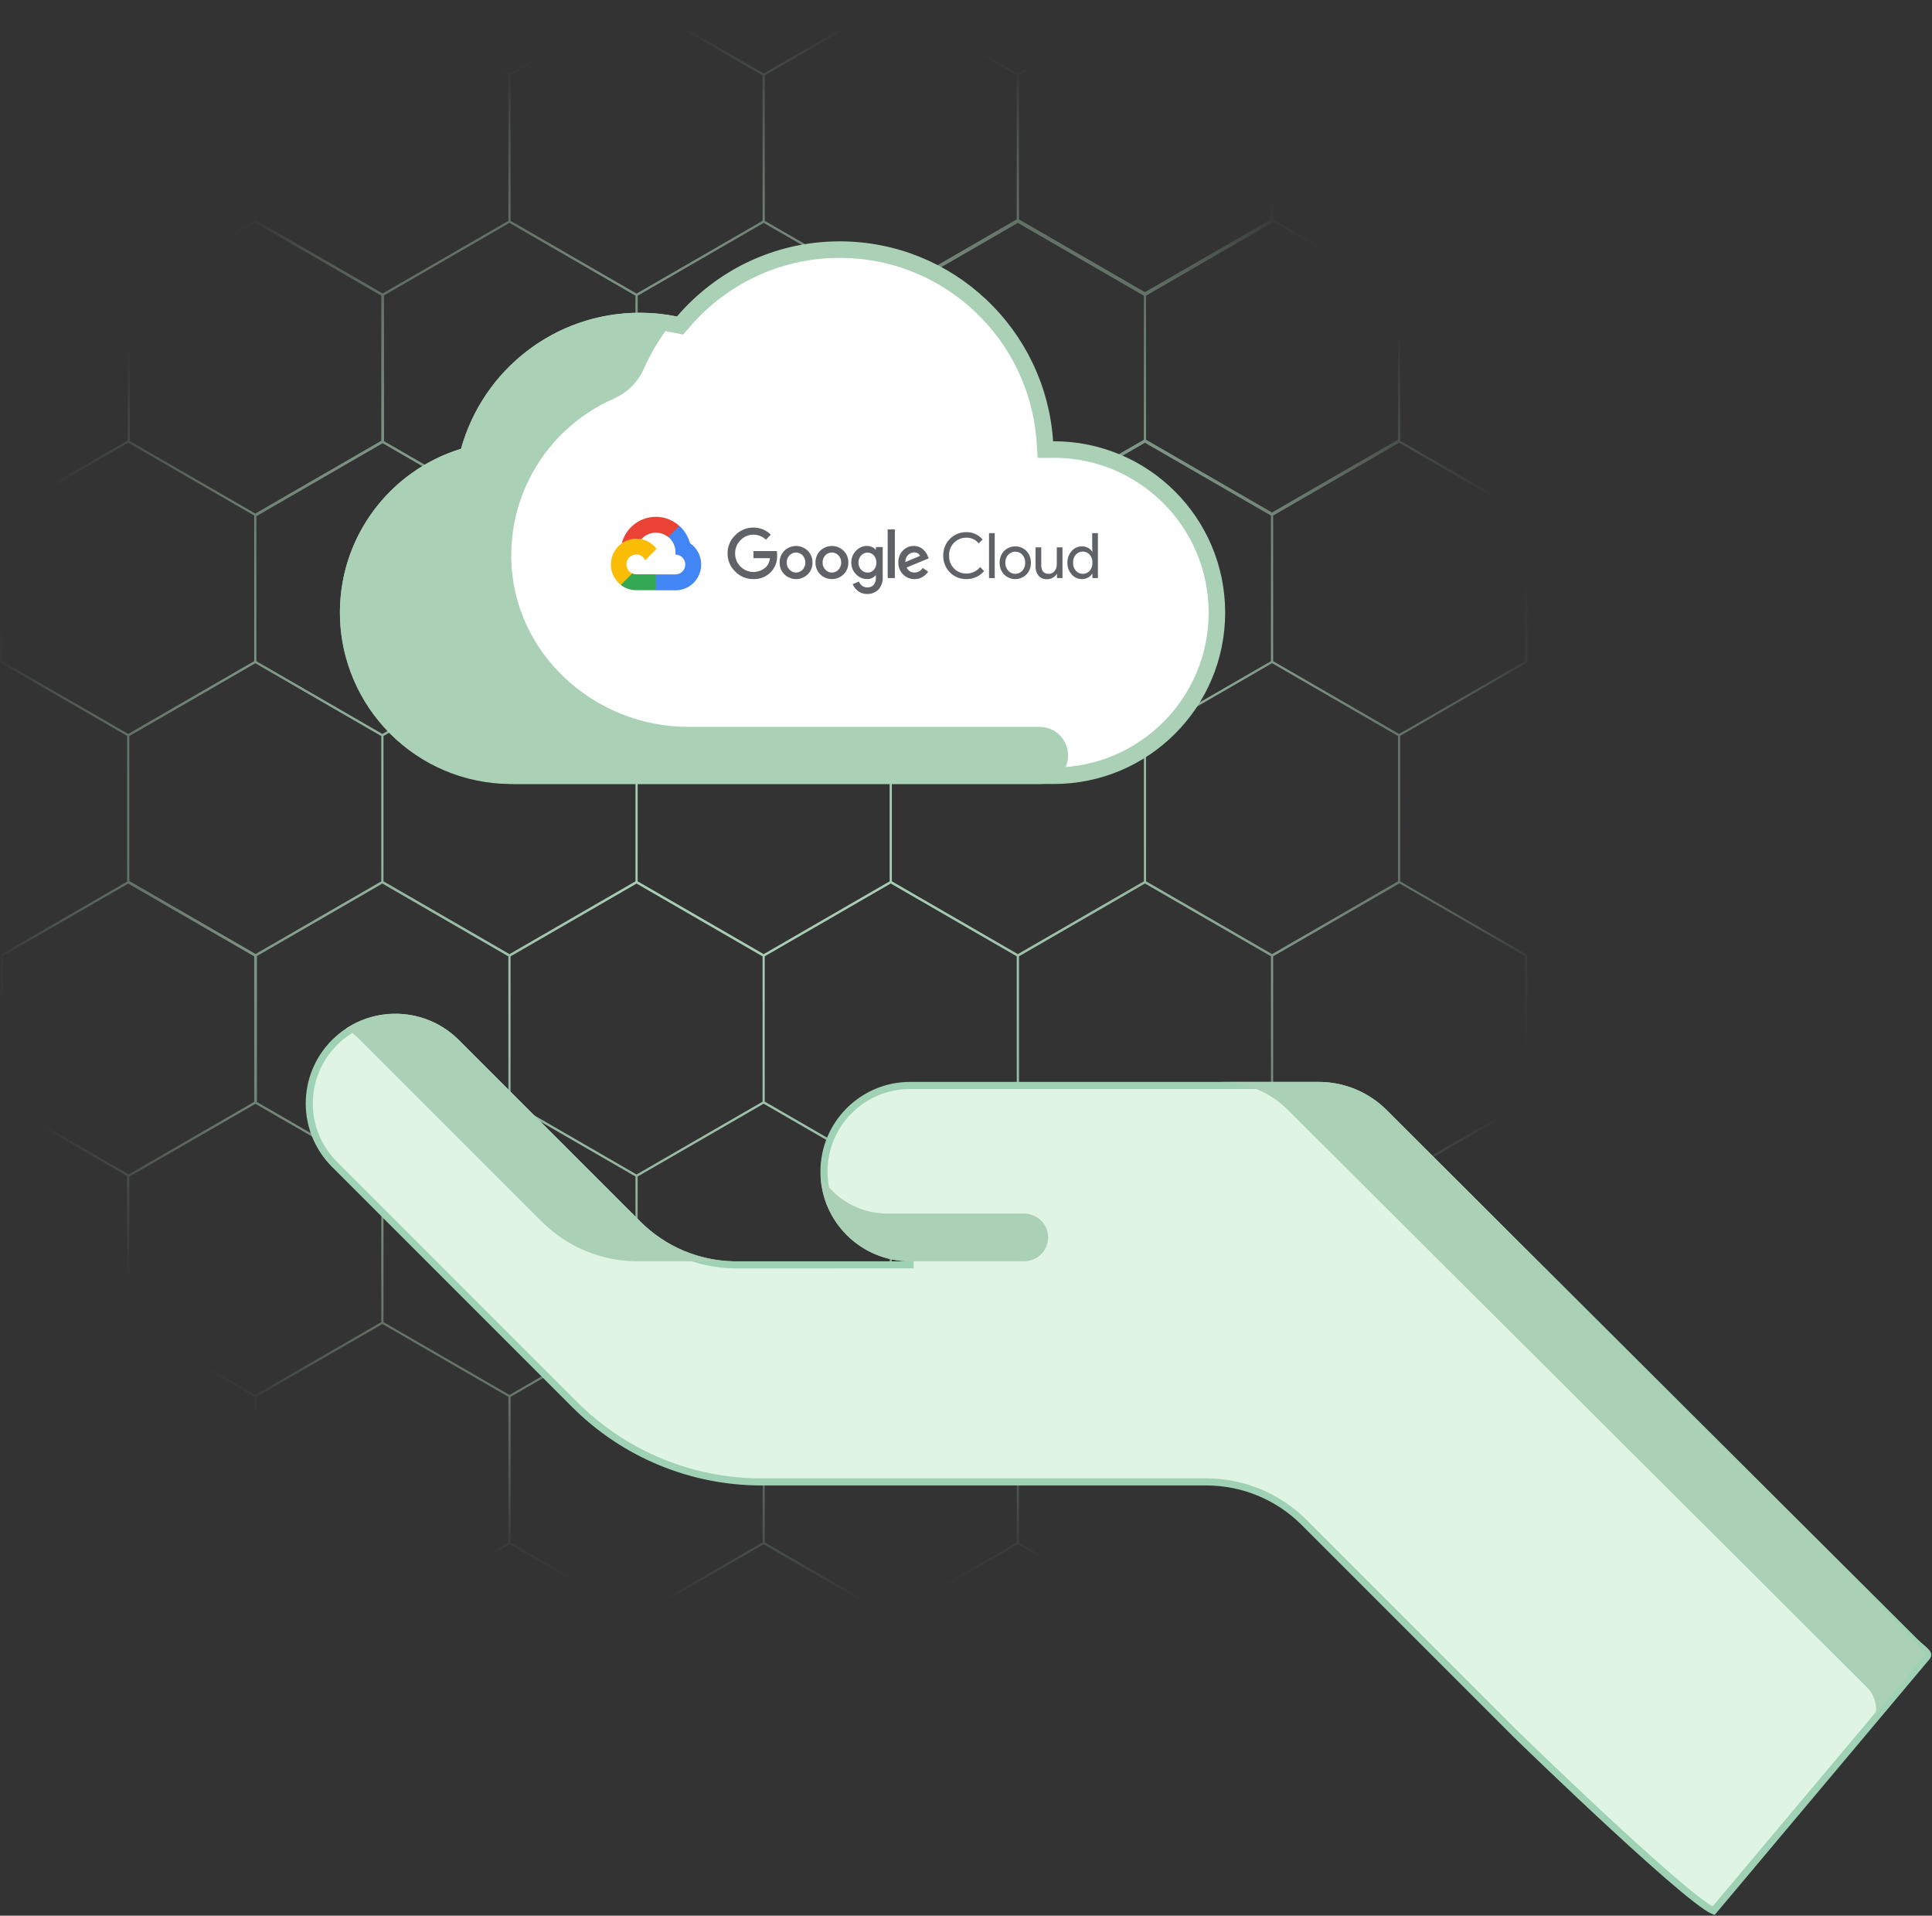 <svg width="818" height="811" viewBox="0 0 818 811" fill="none" xmlns="http://www.w3.org/2000/svg">
<rect x="0" y="0" width="818" height="811" fill="#333333" stroke="none"/>
<path d="M646.674 280.432V217.706L592.869 186.611V123.968L539.064 92.873V31.363L485.011 0.124L484.783 0L430.978 31.095L377.4 0.124L377.173 0L323.368 31.095L269.79 0.124L269.563 0L215.758 31.095L162.179 0.124L161.952 0L107.672 31.363V93.615L54.115 124.566V186.467L0 217.706V280.432L53.805 311.527V373.244L0.475 404.05L0.248 404.174V466.9L53.805 497.85V560.247L107.61 591.342V653.511L161.89 684.874L215.696 653.779L269.501 684.874L323.306 653.779L377.111 684.874L430.916 653.779L484.722 684.874L538.774 653.655L539.002 653.532V590.888L591.795 560.391L592.022 560.267V498.098L592.332 498.283L646.385 467.064L646.612 466.941V404.215L592.807 373.12V311.527L646.612 280.432H646.674ZM323.347 94.357L376.698 125.184V186.611L323.347 217.439L269.996 186.611V125.184L323.347 94.357ZM430.958 94.357L484.309 125.184V186.158L430.958 216.985L377.607 186.158V125.184L430.958 94.357ZM430.958 403.926L377.607 373.099V311.589L430.958 280.762L484.309 311.589V373.099L430.958 403.926ZM108.787 404.73L161.89 374.047L215.241 404.874V466.384L161.89 497.212L108.787 466.529V404.751V404.73ZM269.521 187.559L322.872 218.386V279.897L269.521 310.724L216.17 279.897V218.386L269.521 187.559ZM377.256 187.498L430.483 218.242V279.876L377.132 310.703L323.781 279.876V218.366L377.235 187.477L377.256 187.498ZM323.327 403.926L269.976 373.099V311.589L323.327 280.762L376.678 311.589V373.099L323.327 403.926ZM216.17 404.874L269.521 374.047L322.872 404.874V466.384L269.521 497.212L216.17 466.384V404.874ZM431.412 279.897V218.263L484.763 187.436L538.114 218.263V279.897L484.763 310.724L431.412 279.897ZM162.365 311.589L215.716 280.762L269.067 311.589V373.099L215.716 403.926L162.365 373.099V311.589ZM377.132 497.191L323.781 466.364V404.854L377.132 374.027L430.483 404.854V466.364L377.132 497.191ZM269.047 125.184V186.611L215.696 217.439L162.592 186.756V125.04L215.696 94.357L269.047 125.184ZM162.014 187.642L215.241 218.386V279.897L161.89 310.724L108.539 279.897V218.531L161.994 187.642H162.014ZM108.085 280.783L161.436 311.61V373.12L108.209 403.865L54.755 372.976V311.61L108.106 280.783H108.085ZM162.365 559.711V498.077L215.716 467.25L269.067 498.077V559.711L215.716 590.538L189.041 575.124L162.365 559.711ZM269.976 559.711V498.077L323.327 467.25L376.678 498.077V559.711L323.327 590.538L296.651 575.124L269.976 559.711ZM377.607 559.711V498.077L430.958 467.25L483.503 497.624V560.164L430.958 590.538L404.282 575.124L377.607 559.711ZM537.804 466.178L484.453 497.005L431.432 466.364V404.854L484.783 374.027L538.134 404.854V466.343L537.825 466.158L537.804 466.178ZM538.589 403.926L485.238 373.099V311.589L538.589 280.762L591.94 311.589V373.099L538.589 403.926ZM645.745 279.897L592.394 310.724L539.043 279.897V218.263L592.394 187.436L645.745 218.263V279.897ZM591.919 124.504V186.137L538.568 216.965L485.217 186.137V125.163L539.022 94.068V93.945L591.898 124.483L591.919 124.504ZM538.114 31.899V92.873L484.763 123.7L431.412 92.873V31.899L484.763 1.072L538.114 31.899ZM430.483 31.899V92.873L376.678 123.968V124.03L323.801 93.491V31.899L377.152 1.072L430.503 31.899H430.483ZM322.872 31.899V93.471L269.521 124.298L216.17 93.471V31.899L269.521 1.072L322.872 31.899ZM161.911 1.092L215.262 31.919V93.491L162.035 124.236L108.581 93.347V31.919L161.911 1.092ZM55.003 125.101L108.168 94.377L161.436 125.163V186.591L108.085 217.418L54.982 186.735V125.101H55.003ZM0.929 218.242L54.28 187.415L107.631 218.242V279.876L54.28 310.703L0.929 279.897V218.263V218.242ZM1.177 404.73L54.28 374.047L107.631 404.874V466.467L54.466 497.17L1.177 466.384V404.751V404.73ZM54.755 498.139L108.147 467.291L161.436 498.077V559.711L108.085 590.538L54.734 559.711V498.139H54.755ZM108.56 652.975V591.342L161.911 560.514L188.587 575.928L215.262 591.342V652.975L161.911 683.802L108.56 652.975ZM216.191 652.975V591.342L269.542 560.514L296.218 575.928L322.893 591.342V652.975L269.542 683.802L216.191 652.975ZM323.801 652.975V591.342L377.152 560.514L403.828 575.928L430.503 591.342V652.975L377.152 683.802L323.801 652.975ZM538.114 652.975L484.763 683.802L431.412 652.975V591.342L484.371 560.741L537.783 591.609L538.093 591.424V652.975H538.114ZM591.134 559.711L538.196 590.311L485.258 559.711V497.995L538.134 467.435L591.155 498.077V559.711H591.134ZM645.745 466.364L592.394 497.191L539.043 466.364V404.854L592.518 373.965L645.745 404.709V466.343V466.364Z" fill="url(#paint0_radial_4561_430)"/>
<path d="M141.635 441.34C155.659 427.329 178.247 427.11 192.539 440.683L193.214 441.34L270.097 518.223C280.969 529.095 295.646 535.281 310.99 535.471L311.722 535.476L385.346 535.462V532.462C375.264 532.462 366.157 528.388 359.557 521.788C353.318 515.549 349.335 507.075 348.921 497.67L348.92 497.651L348.918 497.632L348.894 497.23C348.875 496.826 348.868 496.416 348.868 495.999C348.868 475.851 365.198 459.521 385.346 459.521H558.364C568.744 459.521 578.695 463.648 586.025 470.978L586.027 470.979L810.877 695.084C811.917 696.124 812.971 697.005 813.833 697.747C814.734 698.522 815.374 699.105 815.779 699.64C816.157 700.139 816.201 700.427 816.169 700.651C816.128 700.942 815.905 701.493 815.011 702.387L814.965 702.433L814.923 702.483L725.522 808.896C725.456 808.872 725.378 808.842 725.289 808.804C724.635 808.527 723.69 807.984 722.457 807.157C720.011 805.516 716.683 802.929 712.742 799.66C704.872 793.132 694.689 784.001 684.488 774.607C664.089 755.82 643.695 736.047 641.731 734.083L552.164 644.516C541.172 633.525 526.268 627.358 510.741 627.358H322.324C292.707 627.358 264.298 615.581 243.348 594.643H243.349L141.636 492.93C134.518 485.799 130.947 476.472 130.947 467.142C130.947 457.798 134.518 448.457 141.635 441.34Z" fill="#E0F4E3" stroke="#9FD2B4" stroke-width="3"/>
<path d="M271.158 517.163C281.585 527.59 295.609 533.599 310.293 533.962L269.959 533.976C254.749 533.976 240.159 527.927 229.395 517.163L152.511 440.279C150.652 438.42 148.645 436.803 146.543 435.402C161.281 425.689 181.3 427.319 194.274 440.279L271.158 517.163Z" fill="#AAD1B6"/>
<path d="M814.978 700.502L794.052 726.254C794.936 721.922 793.586 717.434 790.459 714.309L545.324 469.917C537.699 462.306 527.379 458.021 516.602 458.021H558.364C569.142 458.021 579.461 462.306 587.086 469.917L746.492 629.323C750.454 633.285 813.925 696.189 814.978 700.502Z" fill="#AAD1B6"/>
<path d="M443.773 523.858C443.773 529.449 439.192 533.962 433.548 533.962H385.345C374.851 533.962 365.366 529.719 358.496 522.848C352.002 516.354 347.853 507.53 347.422 497.736C350.372 502.707 354.522 506.695 359.385 509.47C364.248 512.232 369.812 513.754 375.605 513.754H433.548C439.192 513.754 443.773 518.281 443.773 523.858Z" fill="#AAD1B6"/>
<g clip-path="url(#clip0_4561_430)">
<path d="M355.504 105.673C401.687 105.673 439.392 141.618 442.389 187.054L442.605 190.323H445.881C445.993 190.323 446.089 190.319 446.157 190.315C446.192 190.313 446.225 190.31 446.251 190.309C484.353 190.344 515.23 221.243 515.23 259.353C515.229 297.485 484.317 328.396 446.185 328.396H216.461C178.329 328.396 147.416 297.484 147.416 259.353C147.416 228.269 167.966 201.986 196.227 193.336L198.063 192.773L198.575 190.924C207.365 159.203 236.37 135.9 270.869 135.9C276.024 135.9 281.054 136.424 285.915 137.412L287.934 137.822L289.273 136.258C305.272 117.554 328.983 105.673 355.504 105.673Z" fill="white" stroke="#AAD1B6" stroke-width="7"/>
<path d="M440.14 307.715H291.431C251.403 307.715 217.087 276.339 216.47 236.315C216.005 206.212 233.899 180.277 259.668 168.87C265.37 166.346 270.003 161.988 272.525 156.285C276.122 148.152 280.884 140.65 286.587 133.977C281.508 132.946 276.253 132.398 270.869 132.398C234.75 132.398 204.4 156.796 195.203 189.987C164.972 199.242 143.13 227.7 143.938 261.146C144.898 300.906 179.059 331.897 218.83 331.897H440.14C446.817 331.897 452.23 326.483 452.23 319.806C452.23 313.128 446.817 307.715 440.14 307.715Z" fill="#AAD1B6"/>
</g>
<path d="M282.907 227.361H284.073L287.395 224.002L287.558 222.576C285.655 220.878 283.355 219.698 280.875 219.148C278.396 218.599 275.818 218.697 273.387 219.434C270.955 220.171 268.75 221.523 266.978 223.362C265.207 225.201 263.929 227.465 263.264 229.942C263.634 229.789 264.044 229.764 264.43 229.872L271.075 228.764C271.075 228.764 271.413 228.198 271.588 228.233C273.011 226.653 274.979 225.682 277.088 225.52C279.196 225.357 281.287 226.016 282.93 227.361H282.907Z" fill="#EA4335"/>
<path d="M292.128 229.942C291.364 227.099 289.797 224.543 287.617 222.588L282.954 227.302C283.926 228.105 284.704 229.12 285.231 230.272C285.758 231.423 286.02 232.681 285.996 233.949V234.786C286.541 234.786 287.081 234.895 287.584 235.105C288.088 235.316 288.545 235.625 288.931 236.015C289.316 236.405 289.622 236.867 289.83 237.376C290.039 237.885 290.146 238.431 290.146 238.982C290.146 239.533 290.039 240.078 289.83 240.587C289.622 241.096 289.316 241.559 288.931 241.949C288.545 242.338 288.088 242.647 287.584 242.858C287.081 243.069 286.541 243.178 285.996 243.178H277.696L276.869 244.026V249.059L277.696 249.895H285.996C288.314 249.914 290.576 249.177 292.448 247.795C294.319 246.413 295.701 244.458 296.389 242.22C297.077 239.982 297.034 237.58 296.266 235.369C295.499 233.158 294.048 231.255 292.128 229.942Z" fill="#4285F4"/>
<path d="M269.384 249.848H277.685V243.131H269.384C268.793 243.13 268.209 243.002 267.671 242.753L266.505 243.119L263.159 246.478L262.868 247.656C264.744 249.089 267.033 249.859 269.384 249.848Z" fill="#34A853"/>
<path d="M269.384 228.057C267.136 228.07 264.947 228.794 263.124 230.126C261.302 231.458 259.936 233.332 259.219 235.487C258.501 237.642 258.467 239.97 259.121 242.145C259.775 244.32 261.085 246.235 262.868 247.621L267.682 242.753C267.071 242.474 266.535 242.049 266.122 241.514C265.708 240.979 265.429 240.351 265.309 239.683C265.188 239.016 265.229 238.328 265.429 237.68C265.629 237.032 265.982 236.443 266.457 235.963C266.931 235.483 267.514 235.127 268.155 234.925C268.796 234.722 269.476 234.681 270.136 234.802C270.797 234.924 271.418 235.206 271.947 235.624C272.476 236.042 272.897 236.584 273.173 237.202L277.988 232.335C276.977 230.999 275.675 229.918 274.182 229.176C272.69 228.434 271.048 228.051 269.384 228.057Z" fill="#FBBC05"/>
<path d="M318.975 245.158C317.546 245.176 316.128 244.903 314.806 244.354C313.484 243.805 312.285 242.992 311.281 241.964C310.246 240.979 309.424 239.787 308.868 238.465C308.312 237.142 308.034 235.717 308.052 234.279C308.035 232.842 308.313 231.417 308.869 230.095C309.425 228.772 310.246 227.58 311.281 226.595C312.28 225.556 313.477 224.732 314.799 224.173C316.122 223.614 317.542 223.331 318.975 223.342C320.341 223.324 321.696 223.58 322.963 224.096C324.23 224.612 325.383 225.377 326.354 226.348L324.279 228.481C322.858 227.092 320.951 226.33 318.975 226.359C317.95 226.347 316.934 226.55 315.991 226.955C315.047 227.361 314.198 227.961 313.496 228.717C312.767 229.448 312.192 230.321 311.805 231.283C311.418 232.245 311.228 233.276 311.246 234.315C311.238 235.341 311.432 236.359 311.819 237.308C312.205 238.258 312.776 239.119 313.496 239.842C314.94 241.297 316.888 242.124 318.926 242.148C320.964 242.173 322.931 241.392 324.408 239.972C325.322 238.959 325.883 237.672 326.005 236.307H319.01V233.289H328.907C329.005 233.897 329.044 234.513 329.024 235.128C329.086 236.401 328.891 237.674 328.452 238.869C328.013 240.064 327.339 241.157 326.471 242.082C325.505 243.098 324.339 243.897 323.047 244.427C321.756 244.957 320.368 245.206 318.975 245.158ZM341.987 243.154C340.659 244.441 338.89 245.16 337.05 245.16C335.21 245.16 333.441 244.441 332.113 243.154C331.452 242.506 330.931 241.726 330.584 240.864C330.237 240.002 330.071 239.076 330.097 238.145C330.072 237.215 330.238 236.289 330.585 235.427C330.932 234.565 331.453 233.785 332.113 233.136C333.443 231.852 335.211 231.135 337.05 231.135C338.889 231.135 340.658 231.852 341.987 233.136C342.648 233.785 343.168 234.565 343.515 235.427C343.862 236.289 344.029 237.215 344.004 238.145C344.028 239.077 343.86 240.003 343.511 240.865C343.161 241.728 342.639 242.507 341.975 243.154H341.987ZM334.293 241.186C334.646 241.567 335.073 241.871 335.548 242.079C336.022 242.287 336.533 242.394 337.05 242.394C337.567 242.394 338.078 242.287 338.553 242.079C339.027 241.871 339.454 241.567 339.807 241.186C340.192 240.783 340.494 240.307 340.694 239.785C340.894 239.262 340.989 238.705 340.973 238.145C340.99 237.583 340.896 237.024 340.696 236.5C340.495 235.975 340.193 235.497 339.807 235.093C339.449 234.715 339.019 234.415 338.544 234.209C338.068 234.004 337.556 233.898 337.039 233.898C336.521 233.898 336.009 234.004 335.533 234.209C335.058 234.415 334.628 234.715 334.27 235.093C333.884 235.497 333.582 235.975 333.381 236.5C333.181 237.024 333.087 237.583 333.104 238.145C333.089 238.706 333.186 239.264 333.388 239.786C333.59 240.308 333.894 240.784 334.282 241.186H334.293ZM357.165 243.154C355.837 244.441 354.068 245.16 352.228 245.16C350.388 245.16 348.62 244.441 347.291 243.154C346.63 242.506 346.109 241.726 345.762 240.864C345.415 240.002 345.249 239.076 345.275 238.145C345.25 237.215 345.416 236.289 345.763 235.427C346.11 234.565 346.631 233.785 347.291 233.136C348.62 231.849 350.388 231.13 352.228 231.13C354.068 231.13 355.837 231.849 357.165 233.136C357.826 233.785 358.346 234.565 358.693 235.427C359.04 236.289 359.207 237.215 359.182 238.145C359.207 239.076 359.041 240.002 358.694 240.864C358.347 241.726 357.826 242.506 357.165 243.154ZM349.471 241.186C349.824 241.567 350.251 241.871 350.726 242.079C351.2 242.287 351.711 242.394 352.228 242.394C352.745 242.394 353.256 242.287 353.731 242.079C354.205 241.871 354.632 241.567 354.985 241.186C355.37 240.783 355.672 240.307 355.872 239.785C356.072 239.262 356.167 238.705 356.151 238.145C356.168 237.583 356.074 237.024 355.874 236.5C355.673 235.975 355.371 235.497 354.985 235.093C354.627 234.715 354.197 234.415 353.722 234.209C353.246 234.004 352.734 233.898 352.217 233.898C351.699 233.898 351.187 234.004 350.711 234.209C350.236 234.415 349.806 234.715 349.448 235.093C349.062 235.497 348.76 235.975 348.559 236.5C348.359 237.024 348.265 237.583 348.282 238.145C348.267 238.706 348.364 239.264 348.566 239.786C348.768 240.308 349.072 240.784 349.46 241.186H349.471ZM367.144 251.451C365.747 251.496 364.376 251.055 363.262 250.202C362.272 249.45 361.493 248.451 361 247.303L363.658 246.183C363.948 246.869 364.4 247.472 364.976 247.939C365.592 248.441 366.365 248.704 367.156 248.682C367.657 248.712 368.159 248.634 368.628 248.451C369.097 248.268 369.521 247.985 369.872 247.621C370.574 246.764 370.921 245.666 370.839 244.557V243.543H370.734C370.29 244.076 369.729 244.498 369.096 244.774C368.462 245.05 367.774 245.173 367.086 245.134C366.21 245.137 365.344 244.956 364.541 244.603C363.739 244.25 363.017 243.732 362.423 243.083C361.777 242.439 361.268 241.67 360.925 240.821C360.583 239.972 360.414 239.062 360.429 238.145C360.413 237.223 360.581 236.307 360.924 235.453C361.266 234.598 361.776 233.822 362.423 233.172C363.016 232.52 363.737 232 364.54 231.645C365.342 231.29 366.209 231.107 367.086 231.109C367.827 231.108 368.56 231.273 369.231 231.592C369.811 231.848 370.328 232.231 370.746 232.712H370.851V231.592H373.742V244.144C373.818 245.137 373.693 246.135 373.374 247.077C373.056 248.02 372.55 248.886 371.888 249.624C371.258 250.234 370.514 250.709 369.699 251.023C368.884 251.337 368.015 251.482 367.144 251.451ZM367.354 242.4C367.852 242.411 368.346 242.311 368.801 242.107C369.256 241.904 369.662 241.601 369.988 241.221C370.708 240.388 371.087 239.309 371.049 238.204C371.092 237.08 370.713 235.981 369.988 235.128C369.662 234.747 369.257 234.444 368.801 234.241C368.346 234.037 367.852 233.937 367.354 233.949C366.842 233.939 366.335 234.038 365.864 234.242C365.394 234.445 364.972 234.747 364.626 235.128C363.855 235.95 363.436 237.047 363.46 238.18C363.448 238.736 363.545 239.289 363.745 239.807C363.945 240.324 364.245 240.797 364.626 241.198C364.97 241.582 365.391 241.888 365.862 242.096C366.332 242.303 366.841 242.407 367.354 242.4ZM378.883 224.132V244.733H375.84V224.132H378.883ZM387.23 245.158C386.319 245.181 385.412 245.014 384.568 244.668C383.723 244.321 382.959 243.802 382.322 243.142C381.676 242.488 381.168 241.707 380.829 240.848C380.491 239.989 380.328 239.07 380.352 238.145C380.317 237.218 380.468 236.294 380.794 235.428C381.121 234.561 381.616 233.77 382.252 233.101C382.851 232.463 383.575 231.958 384.378 231.619C385.181 231.28 386.045 231.114 386.915 231.133C387.715 231.124 388.508 231.28 389.246 231.592C389.911 231.864 390.517 232.264 391.03 232.771C391.47 233.2 391.861 233.679 392.196 234.197C392.466 234.634 392.697 235.096 392.884 235.576L393.198 236.377L383.872 240.255C384.154 240.91 384.626 241.463 385.226 241.842C385.825 242.221 386.524 242.407 387.23 242.376C387.917 242.378 388.592 242.2 389.191 241.859C389.79 241.518 390.291 241.026 390.645 240.432L392.977 242.023C392.382 242.883 391.62 243.613 390.739 244.168C389.69 244.837 388.47 245.182 387.23 245.158ZM383.336 237.933L389.538 235.328C389.347 234.869 389.005 234.49 388.57 234.256C388.083 233.978 387.532 233.835 386.973 233.843C386.025 233.868 385.124 234.271 384.467 234.963C384.074 235.343 383.769 235.807 383.573 236.32C383.378 236.834 383.297 237.384 383.336 237.933Z" fill="#5F6368"/>
<path d="M409.134 245.158C407.84 245.18 406.555 244.938 405.356 244.446C404.157 243.954 403.068 243.222 402.156 242.294C401.243 241.366 400.526 240.262 400.046 239.046C399.567 237.831 399.335 236.53 399.365 235.222C399.335 233.914 399.567 232.614 400.046 231.398C400.526 230.183 401.243 229.078 402.156 228.15C403.068 227.223 404.157 226.491 405.356 225.998C406.555 225.506 407.84 225.264 409.134 225.287C410.444 225.246 411.746 225.504 412.943 226.043C414.14 226.582 415.201 227.387 416.047 228.398L414.368 230.048C413.747 229.259 412.951 228.628 412.043 228.208C411.136 227.789 410.143 227.591 409.146 227.632C408.186 227.611 407.231 227.785 406.34 228.146C405.449 228.506 404.638 229.045 403.958 229.73C403.251 230.449 402.698 231.308 402.335 232.253C401.972 233.198 401.806 234.209 401.848 235.222C401.806 236.235 401.972 237.246 402.335 238.191C402.698 239.137 403.251 239.996 403.958 240.715C404.638 241.4 405.449 241.939 406.34 242.299C407.231 242.66 408.186 242.834 409.146 242.812C410.26 242.825 411.362 242.584 412.372 242.106C413.381 241.629 414.27 240.927 414.974 240.055L416.653 241.752C415.774 242.814 414.671 243.664 413.424 244.238C412.08 244.866 410.614 245.18 409.134 245.158Z" fill="#5F6368"/>
<path d="M421.165 244.733H418.751V225.699H421.165V244.733Z" fill="#5F6368"/>
<path d="M425.105 233.277C426.369 232.008 428.079 231.295 429.861 231.295C431.643 231.295 433.353 232.008 434.617 233.277C435.236 233.937 435.719 234.715 436.039 235.564C436.359 236.414 436.51 237.319 436.482 238.227C436.51 239.136 436.359 240.041 436.039 240.891C435.719 241.74 435.236 242.517 434.617 243.177C433.353 244.447 431.643 245.16 429.861 245.16C428.079 245.16 426.369 244.447 425.105 243.177C424.486 242.517 424.003 241.74 423.683 240.891C423.363 240.041 423.212 239.136 423.24 238.227C423.212 237.319 423.363 236.414 423.683 235.564C424.003 234.715 424.486 233.937 425.105 233.277ZM426.9 241.645C427.28 242.052 427.738 242.375 428.247 242.596C428.755 242.817 429.302 242.931 429.855 242.931C430.408 242.931 430.956 242.817 431.464 242.596C431.972 242.375 432.43 242.052 432.81 241.645C433.232 241.188 433.56 240.65 433.774 240.063C433.988 239.476 434.084 238.852 434.058 238.227C434.084 237.603 433.988 236.979 433.774 236.392C433.56 235.805 433.232 235.267 432.81 234.81C432.43 234.403 431.972 234.08 431.464 233.859C430.956 233.638 430.408 233.523 429.855 233.523C429.302 233.523 428.755 233.638 428.247 233.859C427.738 234.08 427.28 234.403 426.9 234.81C426.478 235.267 426.151 235.805 425.937 236.392C425.722 236.979 425.626 237.603 425.653 238.227C425.629 238.851 425.728 239.473 425.944 240.058C426.16 240.643 426.489 241.178 426.912 241.634L426.9 241.645Z" fill="#5F6368"/>
<path d="M449.854 244.733H447.522V242.93H447.452C447.037 243.615 446.45 244.176 445.75 244.556C445.024 244.982 444.2 245.205 443.36 245.205C442.679 245.252 441.996 245.143 441.362 244.885C440.728 244.628 440.16 244.23 439.7 243.72C438.817 242.59 438.373 241.173 438.453 239.736V231.722H440.866V239.288C440.866 241.716 441.926 242.93 444.048 242.93C444.52 242.945 444.988 242.846 445.413 242.641C445.839 242.436 446.21 242.131 446.496 241.751C447.122 240.95 447.455 239.955 447.44 238.935V231.722H449.854V244.733Z" fill="#5F6368"/>
<path d="M458.049 245.157C457.23 245.16 456.421 244.984 455.676 244.64C454.932 244.296 454.269 243.793 453.736 243.166C452.527 241.816 451.88 240.047 451.929 238.227C451.88 236.408 452.527 234.639 453.736 233.289C454.269 232.662 454.932 232.159 455.676 231.815C456.421 231.471 457.23 231.295 458.049 231.297C458.966 231.283 459.872 231.502 460.683 231.934C461.396 232.297 462 232.846 462.432 233.525H462.537L462.432 231.722V225.699H464.845V244.733H462.514V242.93H462.409C461.977 243.609 461.373 244.158 460.66 244.521C459.856 244.949 458.958 245.168 458.049 245.157ZM458.445 242.93C458.991 242.938 459.531 242.829 460.032 242.609C460.532 242.39 460.981 242.065 461.348 241.657C462.168 240.713 462.586 239.481 462.514 238.227C462.586 236.974 462.168 235.741 461.348 234.798C460.979 234.387 460.529 234.06 460.027 233.835C459.525 233.611 458.982 233.495 458.433 233.495C457.885 233.495 457.342 233.611 456.84 233.835C456.338 234.06 455.888 234.387 455.519 234.798C455.112 235.262 454.799 235.803 454.599 236.389C454.399 236.976 454.316 237.596 454.353 238.216C454.316 238.835 454.399 239.456 454.599 240.042C454.799 240.629 455.112 241.169 455.519 241.634C455.886 242.049 456.338 242.38 456.843 242.603C457.348 242.827 457.894 242.938 458.445 242.93Z" fill="#5F6368"/>
<defs>
<radialGradient id="paint0_radial_4561_430" cx="0" cy="0" r="1" gradientUnits="userSpaceOnUse" gradientTransform="translate(325.943 344.629) scale(336.381 336.611)">
<stop stop-color="#A9D0B5"/>
<stop offset="0.18" stop-color="#A9D0B5" stop-opacity="0.98"/>
<stop offset="0.32" stop-color="#A9D0B5" stop-opacity="0.94"/>
<stop offset="0.45" stop-color="#A9D0B5" stop-opacity="0.86"/>
<stop offset="0.57" stop-color="#A9D0B5" stop-opacity="0.75"/>
<stop offset="0.69" stop-color="#A9D0B5" stop-opacity="0.6"/>
<stop offset="0.8" stop-color="#A9D0B5" stop-opacity="0.42"/>
<stop offset="0.91" stop-color="#A9D0B5" stop-opacity="0.21"/>
<stop offset="1" stop-color="#A9D0B5" stop-opacity="0"/>
</radialGradient>
<clipPath id="clip0_4561_430">
<rect width="374.814" height="374.814" fill="white" transform="translate(143.916 29.628)"/>
</clipPath>
</defs>
</svg>
